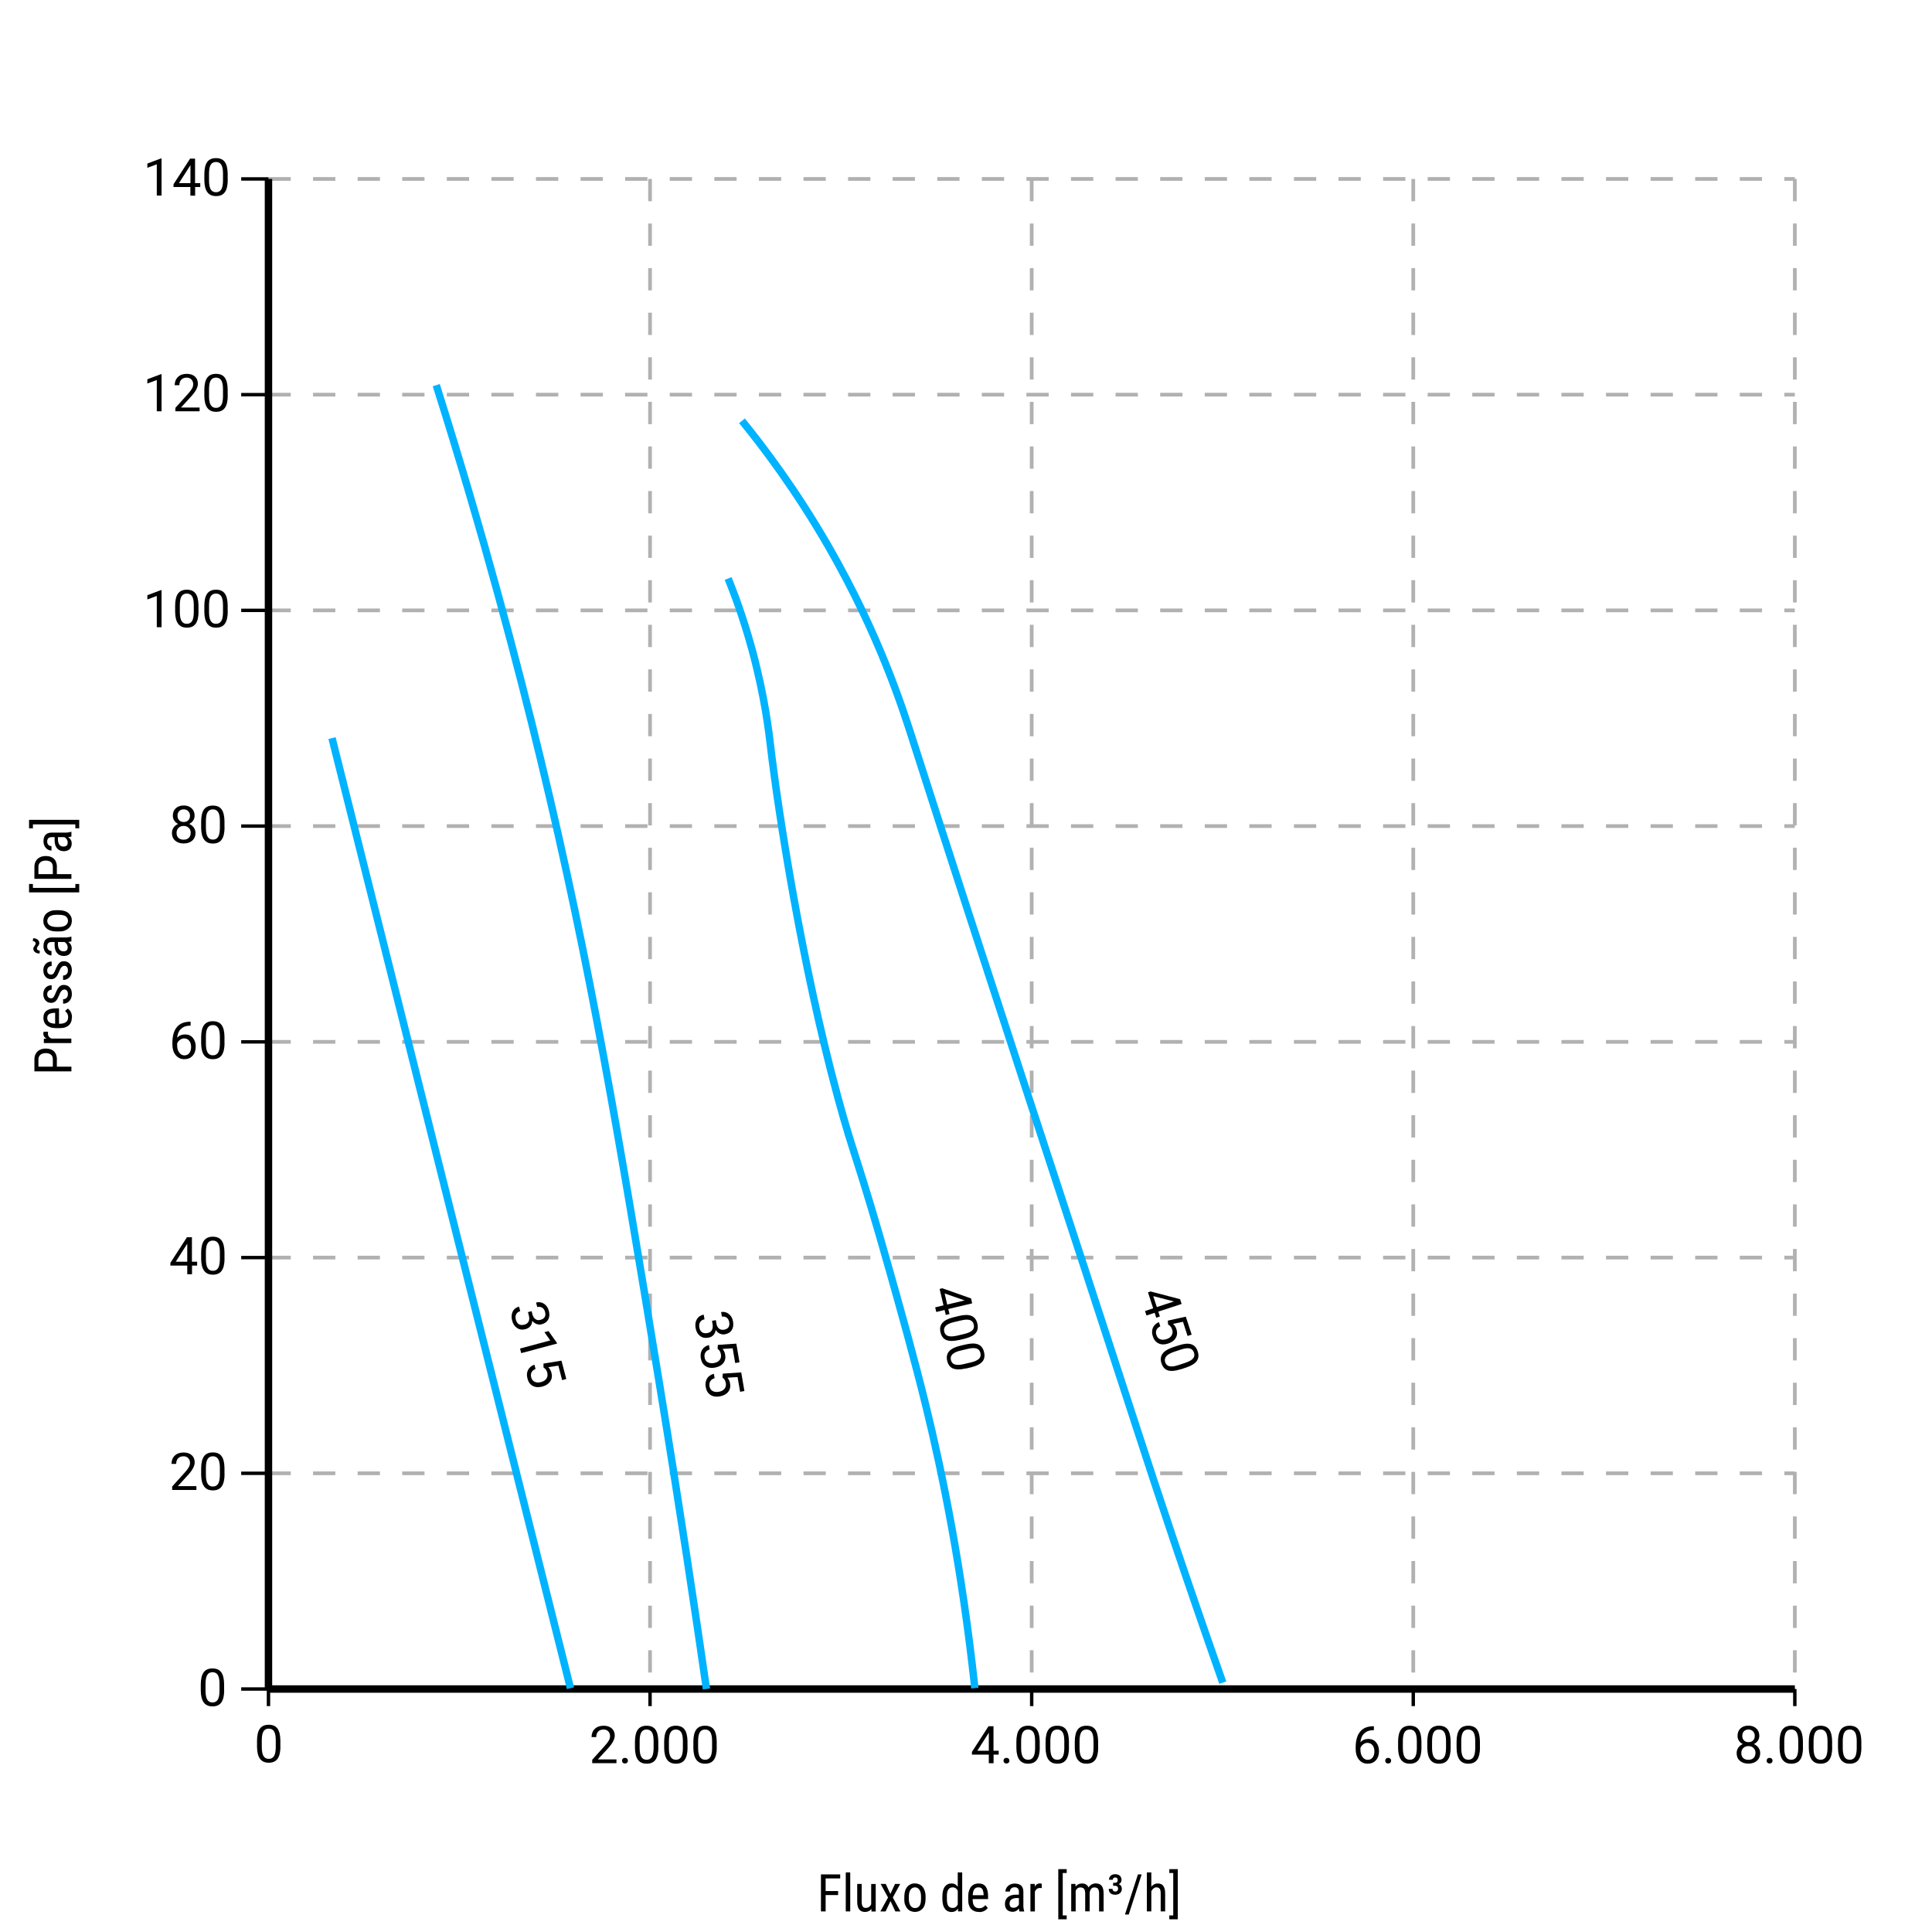 <?xml version="1.0" encoding="UTF-8"?>
<svg id="Layer_3" data-name="Layer 3" xmlns="http://www.w3.org/2000/svg" viewBox="0 0 260 260">
  <defs>
    <style>
      .cls-1, .cls-2 {
        stroke: #000;
      }

      .cls-1, .cls-2, .curva_2, .tracejado_2 {
        fill: none;
        stroke-miterlimit: 10;
      }

      .cls-2 {
        stroke-width: .46px;
      }

      .curva_2 {
        stroke: #00b3ff;
      }

      .cls-3 {
        stroke-width: 0px;
      }

      .tracejado_2 {
        stroke: #b1b1b1;
        stroke-dasharray: 0 0 3 3;
        stroke-width: .5px;
      }
    </style>
  </defs>
  <g>
    <path class="cls-3" d="M111.11,252.25v4.98h-.63v-4.98h.63ZM113.07,252.25v.54h-2.08v-.54h2.08ZM112.79,254.49v.54h-1.8v-.54h1.8Z"/>
    <path class="cls-3" d="M114.42,251.98v5.25h-.6v-5.25h.6Z"/>
    <path class="cls-3" d="M117.36,255.6h.24c0,.24-.02.47-.06.67-.04.21-.11.39-.21.54s-.22.27-.38.36c-.15.08-.34.13-.57.13-.15,0-.29-.03-.42-.08-.12-.05-.23-.13-.32-.24s-.16-.25-.21-.43c-.05-.18-.07-.39-.07-.63v-2.39h.6v2.39c0,.17.01.3.04.41.03.11.07.19.12.26s.11.11.17.13c.06.03.12.04.19.04.21,0,.38-.05.51-.16s.22-.24.28-.42.08-.37.08-.59ZM117.24,256.38v-2.84h.61v3.7h-.57l-.03-.85Z"/>
    <path class="cls-3" d="M119.2,253.53l.62,1.35.63-1.35h.7l-1,1.83,1.03,1.87h-.69l-.65-1.39-.66,1.39h-.7l1.03-1.87-1-1.83h.69Z"/>
    <path class="cls-3" d="M121.7,255.56v-.35c0-.29.04-.54.11-.76s.17-.4.3-.55c.13-.15.28-.25.45-.33s.36-.11.56-.11.39.04.56.11.33.18.46.33c.13.15.23.33.31.55.07.22.11.47.11.76v.35c0,.29-.04.54-.11.76-.07.22-.17.4-.3.54s-.28.25-.46.33c-.17.07-.36.11-.56.11s-.39-.04-.56-.11c-.17-.07-.33-.18-.46-.33s-.23-.33-.31-.54-.11-.47-.11-.76ZM122.31,255.21v.35c0,.2.02.38.06.53.04.15.1.28.17.38.08.1.16.18.26.23.1.05.21.08.33.08.14,0,.26-.03.36-.08.1-.05.19-.13.26-.23.07-.1.12-.23.15-.38.03-.15.05-.33.05-.53v-.35c0-.2-.02-.38-.06-.53s-.1-.28-.17-.38c-.07-.1-.16-.18-.26-.23-.1-.05-.21-.08-.33-.08s-.22.03-.33.08c-.1.05-.19.13-.26.23s-.13.23-.17.38-.06.33-.06.53Z"/>
    <path class="cls-3" d="M126.82,255.56v-.34c0-.31.03-.57.09-.79.06-.22.14-.4.25-.54s.24-.25.39-.32.32-.1.51-.1.36.04.49.12.25.19.35.34c.09.15.17.32.22.53.05.21.09.44.11.71v.46c-.02.26-.06.49-.11.7-.05.21-.13.38-.22.53-.09.15-.21.26-.35.33-.14.08-.3.12-.5.12s-.35-.04-.5-.11c-.15-.07-.28-.18-.39-.33s-.2-.33-.25-.54c-.06-.22-.09-.47-.09-.76ZM127.43,255.21v.34c0,.21.01.38.04.54.03.15.08.28.14.38.06.1.15.17.24.22.1.05.22.07.36.07.17,0,.31-.04.41-.12.11-.08.19-.19.26-.33.06-.14.12-.28.16-.44v-.97c-.02-.12-.06-.23-.1-.34-.04-.11-.1-.21-.16-.29-.06-.08-.14-.15-.24-.2-.09-.05-.2-.08-.32-.08-.14,0-.26.03-.36.08s-.18.12-.25.23-.11.23-.14.38c-.03.15-.05.33-.05.54ZM128.89,256.51v-4.53h.6v5.25h-.55l-.05-.72Z"/>
    <path class="cls-3" d="M131.75,257.3c-.22,0-.42-.03-.6-.1-.18-.07-.33-.17-.46-.3s-.22-.31-.29-.51-.1-.45-.1-.73v-.42c0-.33.04-.6.12-.83.08-.23.18-.41.31-.55.13-.14.28-.24.44-.3s.33-.09.51-.09c.23,0,.43.04.59.11.16.08.3.19.4.34.1.15.18.33.23.55.05.22.07.47.07.75v.35h-2.31v-.52h1.71v-.09c0-.19-.04-.36-.08-.51-.04-.15-.11-.26-.21-.34s-.23-.12-.41-.12c-.11,0-.21.02-.31.06-.09.04-.17.1-.24.19-.07.09-.12.22-.16.38-.04.16-.06.37-.06.62v.42c0,.2.02.37.06.51.04.14.09.26.17.35.07.09.17.16.27.21.11.04.23.07.37.07.2,0,.37-.04.5-.12.13-.08.25-.18.34-.3l.32.38c-.07.09-.15.18-.26.27-.11.09-.24.16-.39.21-.15.05-.34.08-.55.08Z"/>
    <path class="cls-3" d="M137.22,254.99v.44s-.41,0-.41,0c-.14,0-.27.02-.39.05s-.22.08-.3.14c-.08.06-.15.13-.19.22-.04.09-.07.19-.07.3,0,.15.02.27.06.35s.1.15.18.19.19.06.31.06c.15,0,.29-.04.4-.11s.21-.16.27-.26c.07-.1.1-.19.09-.28l.13.28c0,.09-.04.19-.09.29s-.12.2-.2.3-.19.17-.31.23-.25.09-.4.09c-.21,0-.4-.04-.56-.12-.16-.08-.29-.2-.37-.36-.09-.16-.13-.36-.13-.59,0-.18.03-.34.09-.49.06-.15.15-.28.27-.39.12-.11.27-.2.46-.26.18-.06.4-.09.64-.09h.51ZM137.12,256.6v-2.01c0-.15-.02-.26-.07-.35-.04-.09-.11-.15-.2-.2s-.2-.06-.33-.06-.24.03-.33.08c-.09.05-.16.12-.21.21s-.07.18-.07.29h-.61c0-.13.03-.26.09-.39.06-.13.14-.25.25-.35.11-.11.24-.19.4-.25.15-.06.33-.09.52-.09.23,0,.43.04.6.11.18.07.31.19.41.36s.15.39.15.66v1.83c0,.12,0,.25.03.39.02.14.05.26.08.36v.05h-.63c-.03-.07-.05-.17-.07-.29s-.02-.24-.02-.34Z"/>
    <path class="cls-3" d="M139.27,254.11v3.12h-.6v-3.7h.58l.02.58ZM140.19,253.51v.59s-.09-.02-.13-.02c-.04,0-.09,0-.14,0-.11,0-.21.02-.3.07-.09.05-.16.11-.22.19s-.11.18-.15.29c-.04.11-.06.24-.08.37l-.16.1c0-.22.02-.43.05-.63s.09-.37.17-.52c.07-.15.17-.27.29-.36.12-.08.26-.13.42-.13.04,0,.08,0,.13.02.05,0,.09.02.1.03Z"/>
    <path class="cls-3" d="M143.55,251.54v.52h-.53v5.71h.53v.52h-1.13v-6.75h1.13Z"/>
    <path class="cls-3" d="M144.76,254.27v2.96h-.6v-3.7h.57l.03.74ZM144.64,255.24h-.28c0-.26.02-.5.08-.71.05-.21.13-.4.24-.56.11-.16.24-.28.4-.37.16-.09.35-.13.56-.13.14,0,.27.02.39.07s.23.13.32.23c.09.11.16.24.21.4.05.16.08.36.08.59v2.46h-.6v-2.43c0-.19-.03-.35-.08-.46-.05-.12-.12-.2-.22-.25s-.21-.08-.33-.08c-.15,0-.27.03-.37.1-.1.07-.18.16-.24.27s-.1.25-.12.4c-.02.15-.04.31-.04.47ZM146.63,254.89l-.4.13c0-.2.02-.4.08-.58.05-.19.13-.35.23-.5.1-.15.23-.26.39-.35.16-.08.34-.13.54-.13.17,0,.32.03.45.08.13.05.24.13.33.24s.16.25.2.42c.05.17.07.37.07.6v2.43h-.61v-2.44c0-.21-.03-.37-.08-.48-.05-.12-.12-.2-.22-.24-.09-.05-.21-.07-.34-.07-.1,0-.2.02-.28.07-.08.05-.15.11-.2.2s-.1.18-.12.29-.04.22-.04.34Z"/>
    <path class="cls-3" d="M149.8,253.78v-.27h.34c.19,0,.35.03.47.08s.21.13.27.24c.06.1.09.23.09.37,0,.17-.04.31-.12.43-.08.12-.19.21-.32.27-.14.06-.29.09-.46.09-.15,0-.29-.03-.42-.08s-.24-.14-.32-.26c-.08-.12-.12-.27-.12-.45h.51c0,.1.03.19.1.26s.16.1.27.1c.12,0,.21-.04.28-.11.06-.07.1-.16.1-.27,0-.1-.02-.17-.05-.23-.03-.06-.08-.1-.14-.13s-.14-.04-.22-.04h-.25ZM149.8,253.38h.25c.08,0,.16-.02.21-.05s.1-.08.12-.13.04-.12.04-.19c0-.1-.03-.19-.08-.25s-.14-.1-.26-.1c-.1,0-.18.03-.24.08s-.09.13-.09.23h-.51c0-.16.04-.29.11-.4.07-.11.17-.2.3-.26s.27-.09.42-.09c.17,0,.32.03.45.09.13.06.23.14.3.26s.11.25.11.42c0,.12-.03.23-.09.33-.06.1-.15.18-.27.24s-.26.09-.43.09h-.34v-.27Z"/>
    <path class="cls-3" d="M153.64,252.25l-1.74,5.4h-.51l1.75-5.4h.51Z"/>
    <path class="cls-3" d="M154.94,251.98v5.25h-.6v-5.25h.6ZM154.79,255.24h-.25c0-.26.03-.5.09-.71.06-.21.15-.4.26-.56.11-.16.25-.28.4-.37.16-.09.33-.13.52-.13.15,0,.29.02.41.07s.23.13.31.23.15.25.2.42.07.38.07.62v2.42h-.6v-2.43c0-.19-.02-.35-.06-.47s-.11-.2-.19-.26c-.08-.05-.19-.08-.32-.08-.12,0-.23.03-.33.1-.1.07-.19.16-.27.27-.08.12-.14.25-.18.4s-.06.31-.06.47Z"/>
    <path class="cls-3" d="M157.36,252.06v-.52h1.14v6.75h-1.14v-.52h.53v-5.71h-.53Z"/>
  </g>
  <g>
    <path class="cls-3" d="M7.65,142.59v1.09h-.54v-1.09c0-.21-.04-.37-.12-.5-.08-.13-.2-.22-.34-.28-.15-.06-.31-.09-.5-.09-.17,0-.33.03-.48.09-.15.06-.27.15-.36.28-.09.13-.14.29-.14.5v.96h4.44v.63h-4.98v-1.59c0-.32.06-.59.2-.81.13-.22.31-.39.54-.5.23-.11.49-.17.78-.17.32,0,.59.06.82.17.23.12.4.28.51.5s.18.49.18.81Z"/>
    <path class="cls-3" d="M5.88,138.85h.59s-.02.09-.02.13c0,.04,0,.09,0,.14,0,.11.02.21.07.3.05.09.11.16.19.22s.18.11.29.15c.11.04.24.06.37.08l.1.16c-.22,0-.43-.02-.63-.05-.2-.04-.37-.09-.52-.17s-.27-.17-.36-.29c-.08-.12-.13-.26-.13-.42,0-.04,0-.08.02-.14,0-.05.02-.09.03-.1ZM6.48,139.77h3.12v.6h-3.7v-.58l.58-.02Z"/>
    <path class="cls-3" d="M9.67,136.92c0,.22-.03.42-.1.6-.07.18-.17.33-.3.45s-.31.22-.51.29-.45.1-.73.1h-.42c-.33,0-.6-.04-.83-.11-.23-.08-.41-.18-.55-.31s-.24-.28-.3-.44-.09-.33-.09-.51c0-.23.04-.43.11-.59.08-.16.19-.3.34-.4.15-.1.33-.18.55-.23.22-.05.47-.07.75-.07h.35v2.31h-.52v-1.71h-.09c-.19,0-.36.03-.51.08-.15.04-.26.11-.34.21s-.12.23-.12.41c0,.11.02.21.06.31.04.09.1.18.19.24.09.07.22.12.38.16.16.04.37.06.62.06h.42c.2,0,.37-.02.51-.06.14-.04.26-.09.35-.17.09-.07.16-.17.21-.27.04-.11.07-.23.07-.37,0-.2-.04-.37-.12-.5-.08-.13-.18-.25-.3-.35l.38-.32c.09.07.18.15.27.26.09.11.16.24.21.39.05.15.08.34.08.55Z"/>
    <path class="cls-3" d="M8.65,133.17c-.09,0-.17.02-.25.07-.07.05-.14.12-.21.22-.07.1-.14.24-.21.42-.07.17-.14.32-.21.46-.07.14-.14.25-.23.34s-.18.16-.29.21c-.11.05-.24.07-.38.07s-.29-.03-.41-.08c-.13-.06-.24-.14-.33-.24s-.17-.23-.22-.37-.08-.3-.08-.48c0-.25.05-.47.15-.65.1-.18.23-.31.4-.41.17-.09.36-.14.57-.14v.6c-.1,0-.2.02-.29.07-.09.05-.17.11-.22.2-.06.09-.09.2-.09.32,0,.13.02.24.07.33.05.08.11.15.19.18.08.04.16.06.25.06.07,0,.13,0,.18-.03.05-.02.09-.05.14-.1s.08-.11.13-.2c.04-.08.09-.19.15-.32.1-.25.2-.46.3-.63s.22-.3.35-.39c.13-.09.3-.13.5-.13.16,0,.31.03.44.09.13.06.24.14.34.25s.17.24.21.38c.05.15.07.32.07.5,0,.28-.06.51-.17.71-.11.19-.25.34-.43.44-.18.1-.37.15-.58.15v-.6c.17,0,.31-.05.4-.12.1-.07.16-.16.2-.26s.05-.21.05-.31c0-.13-.02-.25-.06-.34s-.1-.16-.17-.21c-.08-.05-.16-.07-.26-.07Z"/>
    <path class="cls-3" d="M8.65,129.98c-.09,0-.17.02-.25.07-.07.05-.14.12-.21.22-.07.1-.14.24-.21.42-.07.17-.14.32-.21.46-.07.14-.14.25-.23.34s-.18.16-.29.21c-.11.05-.24.07-.38.07s-.29-.03-.41-.08c-.13-.06-.24-.14-.33-.24s-.17-.23-.22-.37-.08-.3-.08-.48c0-.25.05-.47.15-.65.1-.18.23-.31.4-.41.17-.09.36-.14.57-.14v.6c-.1,0-.2.02-.29.07-.09.05-.17.11-.22.2-.06.09-.09.2-.09.32,0,.13.02.24.07.33.05.08.11.15.19.18.08.04.16.06.25.06.07,0,.13,0,.18-.03.05-.02.09-.05.14-.1s.08-.11.13-.2c.04-.08.09-.19.15-.32.1-.25.2-.46.3-.63s.22-.3.35-.39c.13-.09.3-.13.5-.13.16,0,.31.03.44.09.13.06.24.14.34.25s.17.24.21.38c.05.15.07.32.07.5,0,.28-.06.51-.17.71-.11.19-.25.34-.43.44-.18.1-.37.15-.58.15v-.6c.17,0,.31-.05.4-.12.1-.07.16-.16.2-.26s.05-.21.05-.31c0-.13-.02-.25-.06-.34s-.1-.16-.17-.21c-.08-.05-.16-.07-.26-.07Z"/>
    <path class="cls-3" d="M4.42,126.65l.04-.39c.17,0,.31.03.44.09.13.06.22.13.29.23.07.1.1.2.1.32,0,.1-.02.18-.05.24s-.07.12-.11.17c-.04.05-.08.1-.11.15-.03.05-.05.12-.05.2s.04.14.11.19c.07.05.16.08.27.08l-.02.39c-.17,0-.31-.03-.44-.08-.13-.06-.23-.13-.3-.23-.07-.1-.11-.2-.11-.32,0-.08.02-.15.05-.21s.07-.12.11-.17.08-.11.11-.17c.03-.06.05-.13.05-.2s-.04-.14-.11-.2c-.07-.05-.16-.08-.27-.08ZM8.97,126.77h-2.01c-.15,0-.26.02-.35.07-.09.04-.15.11-.2.2-.04.09-.06.2-.06.33s.03.24.08.33c.05.09.12.16.21.21.09.05.18.07.29.07v.6c-.13,0-.26-.03-.39-.09-.13-.06-.25-.14-.35-.25-.11-.11-.19-.24-.25-.4-.06-.15-.09-.33-.09-.52,0-.23.04-.43.11-.6s.19-.31.36-.41.39-.15.66-.15h1.83c.12,0,.25,0,.39-.03.14-.02.26-.05.36-.08h.05v.63c-.07.03-.17.05-.29.07s-.24.02-.34.02ZM7.36,126.67h.44s0,.41,0,.41c0,.14.02.27.05.39.03.12.08.22.14.3s.13.15.22.19c.09.04.19.07.3.07.15,0,.27-.02.35-.06s.15-.1.19-.18.06-.19.06-.31c0-.15-.04-.29-.11-.4s-.16-.21-.26-.27c-.1-.07-.19-.1-.28-.09l.28-.13c.09,0,.19.04.29.09.1.05.2.12.3.2s.17.19.23.31c.06.12.09.25.09.4,0,.21-.04.4-.12.56-.08.16-.2.29-.36.37s-.36.13-.59.13c-.18,0-.34-.03-.49-.09s-.28-.15-.39-.27-.2-.27-.26-.46c-.06-.18-.09-.4-.09-.64v-.51Z"/>
    <path class="cls-3" d="M7.93,125.35h-.35c-.29,0-.54-.04-.76-.11s-.4-.17-.55-.3c-.15-.13-.25-.28-.33-.45s-.11-.36-.11-.56.04-.39.11-.56.18-.33.33-.46c.15-.13.33-.23.55-.31s.47-.11.76-.11h.35c.29,0,.54.04.76.11s.4.17.54.3.25.28.33.45.11.36.11.56-.04.39-.11.56-.18.33-.33.46c-.15.13-.33.23-.54.31s-.47.11-.76.11ZM7.58,124.75h.35c.2,0,.38-.02.53-.06.15-.04.28-.1.38-.17.1-.08.18-.16.23-.26.05-.1.08-.21.08-.33,0-.14-.03-.26-.08-.36-.05-.1-.13-.19-.23-.26-.1-.07-.23-.12-.38-.15-.15-.03-.33-.05-.53-.05h-.35c-.2,0-.38.02-.53.06s-.28.1-.38.17-.18.16-.23.27c-.05.1-.08.21-.08.33s.03.22.08.32c.05.1.13.19.23.26.1.07.23.13.38.17s.33.06.53.06Z"/>
    <path class="cls-3" d="M3.91,118.96h.52v.53h5.71v-.53h.52v1.13H3.91v-1.13Z"/>
    <path class="cls-3" d="M7.65,116.68v1.09h-.54v-1.09c0-.21-.04-.37-.12-.5-.08-.13-.2-.22-.34-.28-.15-.06-.31-.09-.5-.09-.17,0-.33.03-.48.09-.15.06-.27.15-.36.28-.09.13-.14.29-.14.5v.96h4.44v.63h-4.98v-1.59c0-.32.06-.59.2-.81.13-.22.31-.39.54-.5.23-.11.49-.17.78-.17.32,0,.59.06.82.17.23.12.4.28.51.5s.18.49.18.81Z"/>
    <path class="cls-3" d="M8.97,112.66h-2.01c-.15,0-.26.02-.35.07-.09.04-.15.11-.2.2-.04.09-.06.2-.06.33s.03.24.08.33c.05.09.12.16.21.21.09.05.18.07.29.07v.6c-.13,0-.26-.03-.39-.09-.13-.06-.25-.14-.35-.25-.11-.11-.19-.24-.25-.4-.06-.15-.09-.33-.09-.52,0-.23.04-.43.11-.6s.19-.31.36-.41.39-.15.66-.15h1.83c.12,0,.25,0,.39-.03.14-.02.26-.05.36-.08h.05v.63c-.07.03-.17.05-.29.07s-.24.02-.34.02ZM7.36,112.57h.44s0,.41,0,.41c0,.14.02.27.05.39.03.12.08.22.14.3s.13.15.22.19c.09.04.19.07.3.07.15,0,.27-.02.35-.06s.15-.1.19-.18.06-.19.06-.31c0-.15-.04-.29-.11-.4s-.16-.21-.26-.27c-.1-.07-.19-.1-.28-.09l.28-.13c.09,0,.19.04.29.09.1.05.2.12.3.2s.17.19.23.31c.06.12.09.25.09.4,0,.21-.04.4-.12.56-.08.16-.2.29-.36.37s-.36.13-.59.13c-.18,0-.34-.03-.49-.09s-.28-.15-.39-.27-.2-.27-.26-.46c-.06-.18-.09-.4-.09-.64v-.51Z"/>
    <path class="cls-3" d="M4.43,111.47h-.52v-1.14h6.75v1.14h-.52v-.53h-5.71v.53Z"/>
  </g>
  <line class="tracejado_2" x1="36.13" y1="227.3" x2="241.54" y2="227.3"/>
  <line class="tracejado_2" x1="36.13" y1="198.27" x2="241.54" y2="198.27"/>
  <line class="tracejado_2" x1="36.13" y1="169.24" x2="241.54" y2="169.24"/>
  <line class="tracejado_2" x1="36.13" y1="140.21" x2="241.54" y2="140.21"/>
  <line class="tracejado_2" x1="36.13" y1="111.17" x2="241.54" y2="111.17"/>
  <line class="tracejado_2" x1="36.13" y1="82.14" x2="241.54" y2="82.14"/>
  <line class="tracejado_2" x1="36.13" y1="53.11" x2="241.54" y2="53.11"/>
  <line class="tracejado_2" x1="36.13" y1="24.08" x2="241.54" y2="24.08"/>
  <line class="tracejado_2" x1="36.13" y1="24.08" x2="36.13" y2="227.3"/>
  <line class="tracejado_2" x1="87.48" y1="24.08" x2="87.48" y2="227.3"/>
  <line class="tracejado_2" x1="138.84" y1="24.08" x2="138.84" y2="227.3"/>
  <line class="tracejado_2" x1="190.19" y1="24.08" x2="190.19" y2="227.3"/>
  <line class="tracejado_2" x1="241.54" y1="24.08" x2="241.54" y2="227.3"/>
  <line class="cls-2" x1="32.46" y1="227.3" x2="36.13" y2="227.3"/>
  <line class="cls-2" x1="32.46" y1="198.27" x2="36.13" y2="198.27"/>
  <line class="cls-2" x1="32.46" y1="169.24" x2="36.13" y2="169.24"/>
  <line class="cls-2" x1="32.46" y1="140.21" x2="36.13" y2="140.21"/>
  <line class="cls-2" x1="32.46" y1="111.17" x2="36.13" y2="111.17"/>
  <line class="cls-2" x1="32.46" y1="82.14" x2="36.13" y2="82.14"/>
  <line class="cls-2" x1="32.46" y1="53.11" x2="36.13" y2="53.11"/>
  <line class="cls-2" x1="32.46" y1="24.08" x2="36.13" y2="24.08"/>
  <line class="cls-1" x1="36.13" y1="227.3" x2="36.13" y2="24.08"/>
  <path class="cls-3" d="M30.17,227.45c0,.74-.13,1.29-.38,1.65s-.65.54-1.19.54-.92-.18-1.18-.53c-.26-.35-.39-.88-.4-1.58v-.84c0-.73.13-1.28.38-1.63s.65-.53,1.19-.53.93.17,1.18.51.38.87.39,1.59v.82ZM29.54,226.58c0-.54-.08-.93-.23-1.17s-.39-.37-.71-.37-.56.12-.71.37c-.15.24-.22.62-.23,1.12v1.01c0,.54.08.93.23,1.19.16.26.39.38.71.38s.54-.12.7-.36c.15-.24.23-.62.24-1.14v-1.04Z"/>
  <g>
    <path class="cls-3" d="M26.43,200.51h-3.26v-.46l1.72-1.91c.26-.29.43-.52.53-.71.1-.18.15-.37.15-.56,0-.26-.08-.47-.24-.64-.16-.17-.37-.25-.63-.25-.31,0-.56.09-.73.27-.17.18-.26.43-.26.75h-.63c0-.46.15-.83.44-1.11.29-.28.69-.42,1.18-.42.46,0,.83.12,1.1.36.27.24.4.57.4.97,0,.49-.31,1.07-.94,1.75l-1.33,1.45h2.5v.52Z"/>
    <path class="cls-3" d="M30.22,198.38c0,.74-.13,1.29-.38,1.65s-.65.54-1.19.54-.92-.18-1.18-.53c-.26-.35-.39-.88-.4-1.58v-.84c0-.73.13-1.28.38-1.63s.65-.53,1.19-.53.93.17,1.18.51.38.87.39,1.59v.82ZM29.59,197.52c0-.54-.08-.93-.23-1.17s-.39-.37-.71-.37-.56.12-.71.37c-.15.24-.22.62-.23,1.12v1.01c0,.54.08.93.23,1.19.16.26.39.38.71.38s.54-.12.7-.36c.15-.24.23-.62.24-1.14v-1.04Z"/>
  </g>
  <g>
    <path class="cls-3" d="M25.84,169.8h.69v.52h-.69v1.16h-.64v-1.16h-2.27v-.37l2.23-3.45h.67v3.3ZM23.65,169.8h1.55v-2.44l-.08.14-1.47,2.3Z"/>
    <path class="cls-3" d="M30.22,169.35c0,.74-.13,1.29-.38,1.65s-.65.54-1.19.54-.92-.18-1.18-.53c-.26-.35-.39-.88-.4-1.58v-.84c0-.73.13-1.28.38-1.63s.65-.53,1.19-.53.93.17,1.18.51.38.87.39,1.59v.82ZM29.59,168.49c0-.54-.08-.93-.23-1.17s-.39-.37-.71-.37-.56.12-.71.37c-.15.24-.22.62-.23,1.12v1.01c0,.54.08.93.23,1.19.16.26.39.38.71.38s.54-.12.7-.36c.15-.24.23-.62.24-1.14v-1.04Z"/>
  </g>
  <g>
    <path class="cls-3" d="M25.65,137.49v.54h-.12c-.49,0-.88.16-1.18.44s-.46.68-.51,1.19c.26-.3.62-.45,1.07-.45s.78.15,1.04.46c.26.31.39.7.39,1.18,0,.51-.14.92-.42,1.23-.28.31-.65.46-1.12.46s-.86-.18-1.16-.55c-.3-.37-.44-.84-.44-1.41v-.24c0-.92.2-1.62.59-2.1.39-.48.97-.73,1.75-.74h.11ZM24.82,139.74c-.22,0-.42.07-.6.2s-.31.29-.38.49v.23c0,.41.09.74.28.99.18.25.41.38.69.38s.51-.1.67-.31c.16-.21.24-.48.24-.82s-.08-.62-.25-.83c-.17-.21-.38-.32-.66-.32Z"/>
    <path class="cls-3" d="M30.22,140.35c0,.74-.13,1.29-.38,1.65s-.65.54-1.19.54-.92-.18-1.18-.53c-.26-.35-.39-.88-.4-1.58v-.84c0-.73.13-1.28.38-1.63s.65-.53,1.19-.53.93.17,1.18.51.38.87.39,1.59v.82ZM29.59,139.49c0-.54-.08-.93-.23-1.17s-.39-.37-.71-.37-.56.12-.71.37c-.15.24-.22.62-.23,1.12v1.01c0,.54.08.93.23,1.19.16.26.39.38.71.38s.54-.12.7-.36c.15-.24.23-.62.24-1.14v-1.04Z"/>
  </g>
  <g>
    <path class="cls-3" d="M26.19,109.77c0,.25-.07.47-.2.66-.13.19-.31.34-.53.45.26.11.47.28.62.49.15.21.23.46.23.73,0,.43-.15.77-.44,1.03-.29.25-.67.38-1.15.38s-.86-.13-1.15-.38c-.29-.26-.43-.6-.43-1.03,0-.27.07-.51.22-.73.15-.22.35-.38.61-.49-.22-.11-.4-.26-.52-.45-.13-.19-.19-.41-.19-.66,0-.42.13-.75.4-1s.62-.37,1.06-.37.79.12,1.06.37c.27.25.41.58.41,1ZM25.67,112.09c0-.28-.09-.5-.27-.68-.18-.18-.41-.26-.69-.26s-.51.09-.69.26c-.17.17-.26.4-.26.68s.08.5.25.67c.17.16.4.24.7.24s.53-.08.7-.25.25-.38.25-.67ZM24.72,108.92c-.25,0-.45.08-.6.23s-.23.36-.23.63.08.46.23.61c.15.16.35.23.61.23s.46-.08.61-.23c.15-.16.23-.36.23-.61s-.08-.46-.24-.62-.36-.24-.6-.24Z"/>
    <path class="cls-3" d="M30.22,111.33c0,.74-.13,1.29-.38,1.65s-.65.54-1.19.54-.92-.18-1.18-.53c-.26-.35-.39-.88-.4-1.58v-.84c0-.73.13-1.28.38-1.63s.65-.53,1.19-.53.93.17,1.18.51.38.87.39,1.59v.82ZM29.59,110.46c0-.54-.08-.93-.23-1.17s-.39-.37-.71-.37-.56.12-.71.37c-.15.24-.22.62-.23,1.12v1.01c0,.54.08.93.23,1.19.16.26.39.38.71.38s.54-.12.7-.36c.15-.24.23-.62.24-1.14v-1.04Z"/>
  </g>
  <g>
    <path class="cls-3" d="M21.74,84.41h-.64v-4.21l-1.27.47v-.57l1.81-.68h.1v5Z"/>
    <path class="cls-3" d="M26.72,82.28c0,.74-.13,1.29-.38,1.65s-.65.54-1.19.54-.92-.18-1.18-.53c-.26-.35-.39-.88-.4-1.58v-.84c0-.73.13-1.28.38-1.63s.65-.53,1.19-.53.93.17,1.18.51.38.87.39,1.59v.82ZM26.08,81.42c0-.54-.08-.93-.23-1.17s-.39-.37-.71-.37-.56.12-.71.37c-.15.24-.22.62-.23,1.12v1.01c0,.54.08.93.23,1.19.16.26.39.38.71.38s.54-.12.7-.36c.15-.24.23-.62.24-1.14v-1.04Z"/>
    <path class="cls-3" d="M30.65,82.28c0,.74-.13,1.29-.38,1.65s-.65.54-1.19.54-.92-.18-1.18-.53c-.26-.35-.39-.88-.4-1.58v-.84c0-.73.13-1.28.38-1.63s.65-.53,1.19-.53.93.17,1.18.51.38.87.39,1.59v.82ZM30.01,81.42c0-.54-.08-.93-.23-1.17s-.39-.37-.71-.37-.56.12-.71.37c-.15.24-.22.62-.23,1.12v1.01c0,.54.08.93.23,1.19.16.26.39.38.71.38s.54-.12.7-.36c.15-.24.23-.62.24-1.14v-1.04Z"/>
  </g>
  <g>
    <path class="cls-3" d="M21.74,55.35h-.64v-4.21l-1.27.47v-.57l1.81-.68h.1v5Z"/>
    <path class="cls-3" d="M26.86,55.35h-3.26v-.46l1.72-1.91c.26-.29.43-.52.53-.71.1-.18.15-.37.15-.56,0-.26-.08-.47-.24-.64-.16-.17-.37-.25-.63-.25-.31,0-.56.09-.73.27-.17.18-.26.43-.26.75h-.63c0-.46.15-.83.44-1.11.29-.28.69-.42,1.18-.42.46,0,.83.12,1.1.36.27.24.4.57.4.97,0,.49-.31,1.07-.94,1.75l-1.33,1.45h2.5v.52Z"/>
    <path class="cls-3" d="M30.65,53.23c0,.74-.13,1.29-.38,1.65s-.65.54-1.19.54-.92-.18-1.18-.53c-.26-.35-.39-.88-.4-1.58v-.84c0-.73.13-1.28.38-1.63s.65-.53,1.19-.53.93.17,1.18.51.38.87.39,1.59v.82ZM30.01,52.36c0-.54-.08-.93-.23-1.17s-.39-.37-.71-.37-.56.12-.71.37c-.15.24-.22.62-.23,1.12v1.01c0,.54.08.93.23,1.19.16.26.39.38.71.38s.54-.12.7-.36c.15-.24.23-.62.24-1.14v-1.04Z"/>
  </g>
  <g>
    <path class="cls-3" d="M21.74,26.32h-.64v-4.21l-1.27.47v-.57l1.81-.68h.1v5Z"/>
    <path class="cls-3" d="M26.26,24.65h.69v.52h-.69v1.16h-.64v-1.16h-2.27v-.37l2.23-3.45h.67v3.3ZM24.08,24.65h1.55v-2.44l-.08.14-1.47,2.3Z"/>
    <path class="cls-3" d="M30.65,24.2c0,.74-.13,1.29-.38,1.65s-.65.54-1.19.54-.92-.18-1.18-.53c-.26-.35-.39-.88-.4-1.58v-.84c0-.73.13-1.28.38-1.63s.65-.53,1.19-.53.93.17,1.18.51.38.87.39,1.59v.82ZM30.01,23.34c0-.54-.08-.93-.23-1.17s-.39-.37-.71-.37-.56.12-.71.37c-.15.24-.22.62-.23,1.12v1.01c0,.54.08.93.23,1.19.16.26.39.38.71.38s.54-.12.7-.36c.15-.24.23-.62.24-1.14v-1.04Z"/>
  </g>
  <line class="cls-2" x1="36.13" y1="227.3" x2="36.13" y2="229.6"/>
  <line class="cls-2" x1="87.48" y1="227.3" x2="87.48" y2="229.6"/>
  <line class="cls-2" x1="138.84" y1="227.3" x2="138.84" y2="229.6"/>
  <line class="cls-2" x1="190.19" y1="227.3" x2="190.19" y2="229.6"/>
  <line class="cls-2" x1="241.54" y1="227.3" x2="241.54" y2="229.6"/>
  <line class="cls-1" x1="36.13" y1="227.3" x2="241.54" y2="227.3"/>
  <path class="cls-3" d="M37.74,235.03c0,.74-.13,1.29-.38,1.65s-.65.54-1.19.54-.92-.18-1.18-.53c-.26-.35-.39-.88-.4-1.58v-.84c0-.73.13-1.28.38-1.63s.65-.53,1.19-.53.93.17,1.18.51.38.87.39,1.59v.82ZM37.11,234.17c0-.54-.08-.93-.23-1.17s-.39-.37-.71-.37-.56.12-.71.37c-.15.24-.22.62-.23,1.12v1.01c0,.54.08.93.23,1.19.16.26.39.38.71.38s.54-.12.7-.36c.15-.24.23-.62.24-1.14v-1.04Z"/>
  <g>
    <path class="cls-3" d="M82.96,237.28h-3.26v-.46l1.72-1.91c.26-.29.43-.52.53-.71.1-.18.15-.37.15-.56,0-.26-.08-.47-.24-.64-.16-.17-.37-.25-.63-.25-.31,0-.56.09-.73.27-.17.18-.26.43-.26.75h-.63c0-.46.15-.83.44-1.11.29-.28.69-.42,1.18-.42.46,0,.83.12,1.1.36.27.24.4.57.4.97,0,.49-.31,1.07-.94,1.75l-1.33,1.45h2.5v.52Z"/>
    <path class="cls-3" d="M83.71,236.95c0-.11.03-.2.1-.27.06-.07.16-.11.29-.11s.23.04.3.11c.07.07.1.16.1.27s-.03.19-.1.26c-.07.07-.17.11-.3.11s-.23-.04-.29-.11c-.07-.07-.1-.16-.1-.26Z"/>
    <path class="cls-3" d="M88.6,235.16c0,.74-.13,1.29-.38,1.65s-.65.54-1.19.54-.92-.18-1.18-.53c-.26-.35-.39-.88-.4-1.58v-.84c0-.73.13-1.28.38-1.63s.65-.53,1.19-.53.93.17,1.18.51.38.87.39,1.59v.82ZM87.96,234.29c0-.54-.08-.93-.23-1.17s-.39-.37-.71-.37-.56.12-.71.37c-.15.24-.22.62-.23,1.12v1.01c0,.54.08.93.23,1.19.16.26.39.38.71.38s.54-.12.7-.36c.15-.24.23-.62.24-1.14v-1.04Z"/>
    <path class="cls-3" d="M92.53,235.16c0,.74-.13,1.29-.38,1.65s-.65.54-1.19.54-.92-.18-1.18-.53c-.26-.35-.39-.88-.4-1.58v-.84c0-.73.13-1.28.38-1.63s.65-.53,1.19-.53.93.17,1.18.51.38.87.39,1.59v.82ZM91.9,234.29c0-.54-.08-.93-.23-1.17s-.39-.37-.71-.37-.56.12-.71.37c-.15.24-.22.62-.23,1.12v1.01c0,.54.08.93.23,1.19.16.26.39.38.71.38s.54-.12.7-.36c.15-.24.23-.62.24-1.14v-1.04Z"/>
    <path class="cls-3" d="M96.46,235.16c0,.74-.13,1.29-.38,1.65s-.65.54-1.19.54-.92-.18-1.18-.53c-.26-.35-.39-.88-.4-1.58v-.84c0-.73.13-1.28.38-1.63s.65-.53,1.19-.53.93.17,1.18.51.38.87.39,1.59v.82ZM95.83,234.29c0-.54-.08-.93-.23-1.17s-.39-.37-.71-.37-.56.12-.71.37c-.15.24-.22.62-.23,1.12v1.01c0,.54.08.93.23,1.19.16.26.39.38.71.38s.54-.12.7-.36c.15-.24.23-.62.24-1.14v-1.04Z"/>
  </g>
  <g>
    <path class="cls-3" d="M133.71,235.61h.69v.52h-.69v1.16h-.64v-1.16h-2.27v-.37l2.23-3.45h.67v3.3ZM131.52,235.61h1.55v-2.44l-.08.14-1.47,2.3Z"/>
    <path class="cls-3" d="M135.05,236.95c0-.11.03-.2.1-.27.06-.07.16-.11.29-.11s.23.04.3.11c.07.07.1.16.1.27s-.03.19-.1.26c-.07.07-.17.11-.3.11s-.23-.04-.29-.11c-.07-.07-.1-.16-.1-.26Z"/>
    <path class="cls-3" d="M139.93,235.16c0,.74-.13,1.29-.38,1.65s-.65.54-1.19.54-.92-.18-1.18-.53c-.26-.35-.39-.88-.4-1.58v-.84c0-.73.13-1.28.38-1.63s.65-.53,1.19-.53.93.17,1.18.51.38.87.39,1.59v.82ZM139.3,234.29c0-.54-.08-.93-.23-1.17s-.39-.37-.71-.37-.56.12-.71.37c-.15.24-.22.62-.23,1.12v1.01c0,.54.08.93.23,1.19.16.26.39.38.71.38s.54-.12.7-.36c.15-.24.23-.62.24-1.14v-1.04Z"/>
    <path class="cls-3" d="M143.86,235.16c0,.74-.13,1.29-.38,1.65s-.65.54-1.19.54-.92-.18-1.18-.53c-.26-.35-.39-.88-.4-1.58v-.84c0-.73.13-1.28.38-1.63s.65-.53,1.19-.53.93.17,1.18.51.38.87.39,1.59v.82ZM143.23,234.29c0-.54-.08-.93-.23-1.17s-.39-.37-.71-.37-.56.12-.71.37c-.15.24-.22.62-.23,1.12v1.01c0,.54.08.93.23,1.19.16.26.39.38.71.38s.54-.12.7-.36c.15-.24.23-.62.24-1.14v-1.04Z"/>
    <path class="cls-3" d="M147.79,235.16c0,.74-.13,1.29-.38,1.65s-.65.54-1.19.54-.92-.18-1.18-.53c-.26-.35-.39-.88-.4-1.58v-.84c0-.73.13-1.28.38-1.63s.65-.53,1.19-.53.93.17,1.18.51.38.87.39,1.59v.82ZM147.16,234.29c0-.54-.08-.93-.23-1.17s-.39-.37-.71-.37-.56.12-.71.37c-.15.24-.22.62-.23,1.12v1.01c0,.54.08.93.23,1.19.16.26.39.38.71.38s.54-.12.7-.36c.15-.24.23-.62.24-1.14v-1.04Z"/>
  </g>
  <g>
    <path class="cls-3" d="M184.89,232.3v.54h-.12c-.49,0-.88.16-1.18.44s-.46.68-.51,1.19c.26-.3.62-.45,1.07-.45s.78.15,1.04.46c.26.31.39.7.39,1.18,0,.51-.14.92-.42,1.23-.28.31-.65.46-1.12.46s-.86-.18-1.16-.55c-.3-.37-.44-.84-.44-1.41v-.24c0-.92.2-1.62.59-2.1.39-.48.97-.73,1.75-.74h.11ZM184.06,234.54c-.22,0-.42.07-.6.2s-.31.29-.38.49v.23c0,.41.09.74.28.99.18.25.41.38.69.38s.51-.1.67-.31c.16-.21.24-.48.24-.82s-.08-.62-.25-.83c-.17-.21-.38-.32-.66-.32Z"/>
    <path class="cls-3" d="M186.42,236.95c0-.11.03-.2.1-.27.06-.07.16-.11.29-.11s.23.04.3.11c.07.07.1.16.1.27s-.03.19-.1.26c-.07.07-.17.11-.3.11s-.23-.04-.29-.11c-.07-.07-.1-.16-.1-.26Z"/>
    <path class="cls-3" d="M191.3,235.16c0,.74-.13,1.29-.38,1.65s-.65.54-1.19.54-.92-.18-1.18-.53c-.26-.35-.39-.88-.4-1.58v-.84c0-.73.13-1.28.38-1.63s.65-.53,1.19-.53.93.17,1.18.51.38.87.39,1.59v.82ZM190.67,234.29c0-.54-.08-.93-.23-1.17s-.39-.37-.71-.37-.56.12-.71.37c-.15.24-.22.62-.23,1.12v1.01c0,.54.08.93.23,1.19.16.26.39.38.71.38s.54-.12.7-.36c.15-.24.23-.62.24-1.14v-1.04Z"/>
    <path class="cls-3" d="M195.23,235.16c0,.74-.13,1.29-.38,1.65s-.65.54-1.19.54-.92-.18-1.18-.53c-.26-.35-.39-.88-.4-1.58v-.84c0-.73.13-1.28.38-1.63s.65-.53,1.19-.53.93.17,1.18.51.38.87.39,1.59v.82ZM194.6,234.29c0-.54-.08-.93-.23-1.17s-.39-.37-.71-.37-.56.12-.71.37c-.15.24-.22.62-.23,1.12v1.01c0,.54.08.93.23,1.19.16.26.39.38.71.38s.54-.12.7-.36c.15-.24.23-.62.24-1.14v-1.04Z"/>
    <path class="cls-3" d="M199.17,235.16c0,.74-.13,1.29-.38,1.65s-.65.54-1.19.54-.92-.18-1.18-.53c-.26-.35-.39-.88-.4-1.58v-.84c0-.73.13-1.28.38-1.63s.65-.53,1.19-.53.93.17,1.18.51.38.87.39,1.59v.82ZM198.53,234.29c0-.54-.08-.93-.23-1.17s-.39-.37-.71-.37-.56.12-.71.37c-.15.24-.22.62-.23,1.12v1.01c0,.54.08.93.23,1.19.16.26.39.38.71.38s.54-.12.7-.36c.15-.24.23-.62.24-1.14v-1.04Z"/>
  </g>
  <g>
    <path class="cls-3" d="M236.76,233.6c0,.25-.07.47-.2.66-.13.19-.31.34-.53.45.26.11.47.28.62.49.15.21.23.46.23.73,0,.43-.15.77-.44,1.03-.29.25-.67.38-1.15.38s-.86-.13-1.15-.38c-.29-.26-.43-.6-.43-1.03,0-.27.07-.51.22-.73.15-.22.35-.38.61-.49-.22-.11-.4-.26-.52-.45-.13-.19-.19-.41-.19-.66,0-.42.13-.75.4-1s.62-.37,1.06-.37.79.12,1.06.37c.27.25.41.58.41,1ZM236.25,235.92c0-.28-.09-.5-.27-.68-.18-.18-.41-.26-.69-.26s-.51.09-.69.26c-.17.17-.26.4-.26.68s.08.5.25.67c.17.16.4.24.7.24s.53-.08.7-.25.25-.38.25-.67ZM235.3,232.75c-.25,0-.45.08-.6.23s-.23.36-.23.63.08.46.23.61c.15.16.35.23.61.23s.46-.08.61-.23c.15-.16.23-.36.23-.61s-.08-.46-.24-.62-.36-.24-.6-.24Z"/>
    <path class="cls-3" d="M237.75,236.95c0-.11.03-.2.1-.27.06-.07.16-.11.29-.11s.23.04.3.11c.07.07.1.16.1.27s-.03.19-.1.26c-.07.07-.17.11-.3.11s-.23-.04-.29-.11c-.07-.07-.1-.16-.1-.26Z"/>
    <path class="cls-3" d="M242.64,235.16c0,.74-.13,1.29-.38,1.65s-.65.54-1.19.54-.92-.18-1.18-.53c-.26-.35-.39-.88-.4-1.58v-.84c0-.73.13-1.28.38-1.63s.65-.53,1.19-.53.93.17,1.18.51.38.87.39,1.59v.82ZM242,234.29c0-.54-.08-.93-.23-1.17s-.39-.37-.71-.37-.56.12-.71.37c-.15.24-.22.62-.23,1.12v1.01c0,.54.08.93.23,1.19.16.26.39.38.71.38s.54-.12.7-.36c.15-.24.23-.62.24-1.14v-1.04Z"/>
    <path class="cls-3" d="M246.57,235.16c0,.74-.13,1.29-.38,1.65s-.65.54-1.19.54-.92-.18-1.18-.53c-.26-.35-.39-.88-.4-1.58v-.84c0-.73.13-1.28.38-1.63s.65-.53,1.19-.53.93.17,1.18.51.38.87.39,1.59v.82ZM245.94,234.29c0-.54-.08-.93-.23-1.17s-.39-.37-.71-.37-.56.12-.71.37c-.15.24-.22.62-.23,1.12v1.01c0,.54.08.93.23,1.19.16.26.39.38.71.38s.54-.12.7-.36c.15-.24.23-.62.24-1.14v-1.04Z"/>
    <path class="cls-3" d="M250.5,235.16c0,.74-.13,1.29-.38,1.65s-.65.54-1.19.54-.92-.18-1.18-.53c-.26-.35-.39-.88-.4-1.58v-.84c0-.73.13-1.28.38-1.63s.65-.53,1.19-.53.93.17,1.18.51.38.87.39,1.59v.82ZM249.87,234.29c0-.54-.08-.93-.23-1.17s-.39-.37-.71-.37-.56.12-.71.37c-.15.24-.22.62-.23,1.12v1.01c0,.54.08.93.23,1.19.16.26.39.38.71.38s.54-.12.7-.36c.15-.24.23-.62.24-1.14v-1.04Z"/>
  </g>
  <g>
    <path class="cls-3" d="M71.54,176.45l.12.46c.08.29.22.49.41.62.19.13.41.16.66.09.56-.15.77-.51.62-1.07-.07-.26-.2-.46-.39-.57s-.41-.14-.66-.08l-.16-.61c.38-.1.73-.05,1.06.16.33.21.55.53.66.96.12.45.09.84-.08,1.16-.17.32-.47.54-.9.65-.21.06-.43.04-.66-.04-.23-.08-.43-.23-.59-.44-.01.29-.1.53-.25.72-.16.2-.37.33-.65.41-.43.12-.81.07-1.14-.15-.33-.21-.55-.55-.67-1-.12-.45-.09-.85.07-1.2.17-.35.46-.58.86-.68l.16.61c-.25.07-.43.2-.54.41-.11.21-.13.45-.05.73.08.29.21.5.41.62.19.12.44.13.73.06.28-.07.47-.22.58-.43.1-.21.12-.48.03-.8l-.12-.46.5-.13Z"/>
    <path class="cls-3" d="M70.14,182.09l-.16-.61,4.07-1.09-.78-1.11.55-.15,1.12,1.58.03.1-4.83,1.29Z"/>
    <path class="cls-3" d="M73.1,183.51l2.46-.4.65,2.47-.56.15-.51-1.95-1.35.21c.2.2.34.45.42.75.12.44.06.82-.16,1.16-.22.33-.58.57-1.07.7-.5.13-.92.1-1.28-.09s-.6-.53-.72-1.01c-.11-.43-.09-.8.08-1.13.17-.33.45-.57.86-.72l.15.58c-.26.11-.45.26-.54.46s-.11.42-.04.68c.08.28.23.48.47.59.24.11.53.12.87.03.32-.09.56-.24.71-.47.15-.23.18-.49.11-.78-.07-.27-.18-.46-.34-.58l-.17-.13v-.52Z"/>
  </g>
  <g>
    <path class="cls-3" d="M96.34,177.68l.08.47c.05.29.17.51.35.65.18.14.4.19.65.15.57-.1.81-.43.72-1.01-.05-.27-.16-.47-.34-.61-.18-.13-.4-.18-.65-.14l-.11-.62c.39-.07.74.02,1.04.26.31.24.5.58.57,1.02.08.46.02.85-.18,1.15-.2.31-.52.5-.95.57-.21.04-.43,0-.66-.1-.22-.1-.4-.27-.54-.49-.04.28-.15.52-.32.7-.17.18-.4.3-.69.34-.44.08-.81,0-1.12-.25-.31-.24-.5-.59-.58-1.06-.08-.46-.02-.86.18-1.19.2-.33.51-.53.91-.6l.11.63c-.26.04-.45.16-.58.36-.13.2-.17.44-.12.72.05.3.17.52.35.65.18.13.42.17.72.12.29-.05.49-.17.61-.38.12-.2.16-.47.11-.8l-.08-.47.51-.09Z"/>
    <path class="cls-3" d="M96.6,180.99l2.49-.17.43,2.51-.58.1-.34-1.98-1.36.08c.18.22.3.48.35.78.08.45-.01.83-.26,1.14-.25.31-.63.51-1.13.6-.5.09-.93.02-1.26-.21-.34-.22-.55-.58-.63-1.07-.07-.43-.01-.81.18-1.12.19-.32.5-.53.92-.64l.1.59c-.27.09-.47.22-.58.41-.12.19-.15.41-.11.68.05.29.19.5.41.63.23.13.51.17.86.11.33-.06.58-.19.75-.4.17-.21.23-.47.18-.76-.05-.27-.14-.47-.29-.61l-.16-.14.04-.52Z"/>
    <path class="cls-3" d="M97.26,184.86l2.49-.17.43,2.51-.58.1-.34-1.98-1.36.08c.18.22.3.48.35.78.08.45-.01.83-.26,1.14-.25.31-.63.51-1.13.6-.5.09-.93.02-1.26-.21-.34-.22-.55-.58-.63-1.07-.07-.43-.01-.81.18-1.12.19-.32.5-.53.92-.64l.1.59c-.27.08-.47.22-.58.41-.11.19-.15.41-.11.68.05.29.19.5.41.63.23.13.51.17.86.11.33-.06.58-.19.75-.4.17-.21.23-.47.18-.76-.05-.27-.14-.47-.29-.61l-.16-.14.04-.52Z"/>
  </g>
  <g>
    <path class="cls-3" d="M127.62,176.17l.16.67-.5.12-.16-.67-1.12.27-.15-.62,1.12-.27-.52-2.21.36-.09,3.87,1.37.15.66-3.21.76ZM127.12,174.05l.35,1.51,2.37-.56-.15-.04-2.58-.9Z"/>
    <path class="cls-3" d="M129.06,180.33c-.72.17-1.28.17-1.69.01-.41-.16-.67-.51-.8-1.03-.12-.52-.04-.94.24-1.27.28-.33.77-.58,1.44-.75l.82-.2c.71-.17,1.27-.17,1.67,0s.67.51.79,1.04c.12.52.05.94-.23,1.27-.27.33-.76.57-1.45.75l-.8.19ZM129.76,179.52c.52-.12.88-.29,1.09-.49.2-.2.27-.46.19-.78-.07-.32-.25-.52-.52-.6-.27-.09-.65-.08-1.15.04l-.98.23c-.52.12-.89.29-1.11.5-.21.21-.29.47-.21.78.07.3.24.5.51.59s.66.08,1.17-.03l1.01-.24Z"/>
    <path class="cls-3" d="M129.96,184.16c-.72.17-1.28.17-1.69.01-.41-.16-.67-.51-.8-1.03-.12-.52-.04-.94.24-1.27.28-.33.77-.58,1.44-.75l.82-.19c.71-.17,1.27-.17,1.67,0,.4.16.67.51.79,1.04.12.52.05.94-.23,1.27-.28.33-.76.57-1.45.75l-.8.19ZM130.66,183.35c.52-.12.88-.29,1.09-.49.2-.2.27-.46.19-.78-.07-.31-.25-.52-.52-.6-.27-.09-.65-.08-1.15.04l-.98.23c-.52.12-.89.29-1.11.5-.21.21-.29.47-.21.78.07.3.24.5.51.59s.66.08,1.16-.03l1.01-.24Z"/>
  </g>
  <g>
    <path class="cls-3" d="M155.88,176.51l.21.66-.49.16-.21-.66-1.1.36-.2-.6,1.1-.36-.7-2.15.35-.12,3.97,1.04.21.64-3.14,1.03ZM155.2,174.43l.48,1.47,2.32-.76-.15-.03-2.64-.68Z"/>
    <path class="cls-3" d="M157.14,177.73l2.44-.54.79,2.42-.55.18-.62-1.91-1.34.28c.21.19.37.43.46.72.14.43.11.82-.09,1.17-.2.35-.54.6-1.03.76-.49.16-.91.16-1.28-.02-.37-.17-.63-.49-.78-.96-.14-.42-.13-.8.01-1.14.15-.34.42-.6.81-.77l.19.57c-.26.13-.43.29-.52.49s-.09.43,0,.69c.09.28.26.47.5.56.24.1.53.09.87-.02.32-.1.54-.27.68-.51.13-.24.16-.5.06-.78-.09-.26-.21-.45-.37-.56l-.18-.12-.03-.52Z"/>
    <path class="cls-3" d="M158.88,184.27c-.7.23-1.27.28-1.69.16-.42-.13-.71-.45-.88-.96-.17-.5-.12-.93.14-1.29.25-.35.71-.64,1.38-.87l.8-.26c.7-.23,1.25-.28,1.67-.15.42.13.71.45.88.96.17.51.12.94-.12,1.29-.25.35-.71.64-1.39.87l-.78.26ZM159.51,183.4c.51-.17.86-.36,1.04-.58.19-.22.23-.48.13-.79-.1-.31-.29-.49-.57-.56s-.66-.02-1.14.13l-.96.32c-.51.17-.86.37-1.06.6-.19.23-.24.49-.15.79.1.3.28.48.56.55.28.07.66.03,1.16-.13l.98-.32Z"/>
  </g>
  <path class="curva_2" d="M99.85,56.63c2.83,3.47,7.23,9.25,11.67,16.96,6.79,11.81,9.96,21.75,11.3,25.94,9.99,31.21,20.3,62.32,30.42,93.49,2.41,7.42,6.26,19.07,11.32,33.43"/>
  <path class="curva_2" d="M97.99,77.85c.8,1.99,2.05,5.29,3.2,9.5,1.75,6.41,2.31,11.38,2.52,13.16,1.04,8.82,4.17,29.21,9.04,47.15,2.16,7.96,2.77,8.47,6.99,23.44,1.33,4.7,3.3,11.7,4.88,18.16,2.19,8.95,4.83,21.72,6.57,37.92"/>
  <path class="curva_2" d="M58.71,51.83c6.47,20.46,10.99,37.72,14.01,50.22,6.78,28.04,10.55,50.79,15.99,83.96,2.8,17.08,4.92,31.32,6.36,41.28"/>
  <path class="curva_2" d="M44.68,99.33c5.35,21.31,10.7,42.62,16.04,63.93,5.35,21.31,10.7,42.62,16.05,63.93"/>
</svg>